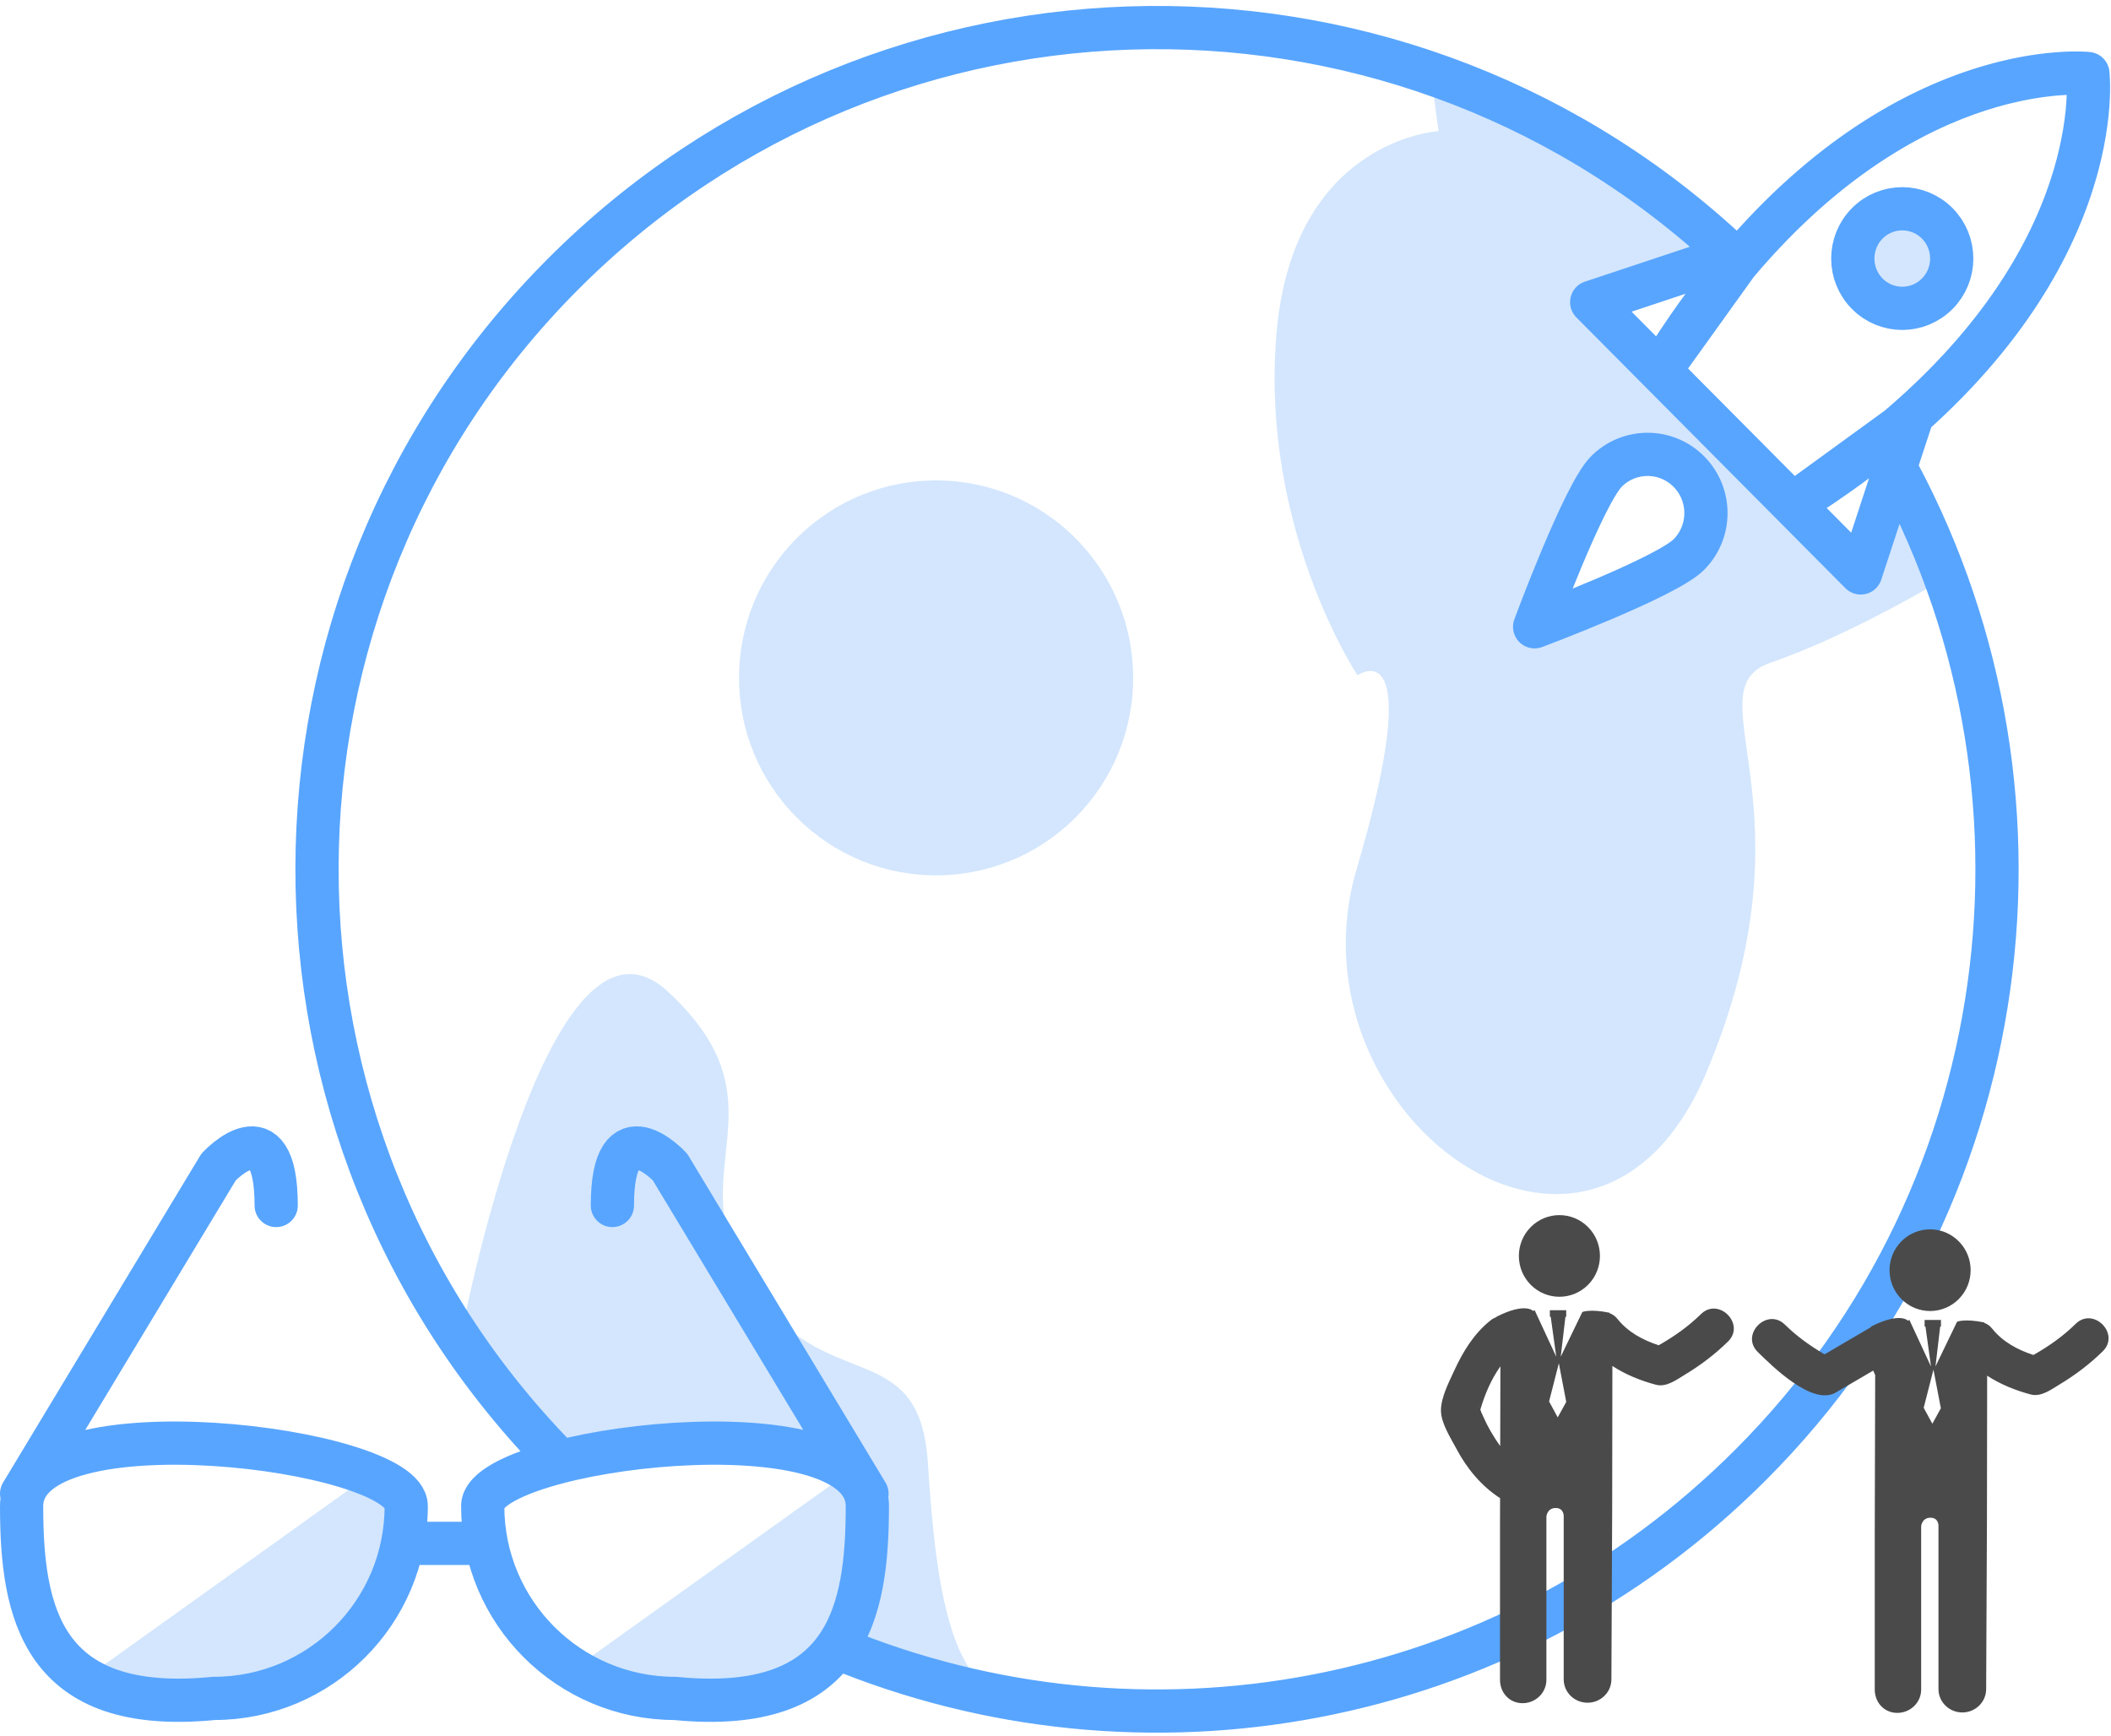 <?xml version="1.0" encoding="UTF-8" standalone="no"?>
<svg width="293px" height="241px" viewBox="0 0 293 241" version="1.1" xmlns="http://www.w3.org/2000/svg" xmlns:xlink="http://www.w3.org/1999/xlink" xmlns:sketch="http://www.bohemiancoding.com/sketch/ns">
    <!-- Generator: Sketch 3.4.3 (16044) - http://www.bohemiancoding.com/sketch -->
    <title>pic</title>
    <desc>Created with Sketch.</desc>
    <defs></defs>
    <g id="Page-1" stroke="none" stroke-width="1" fill="none" fill-rule="evenodd" sketch:type="MSPage">
        <g id="关于我们" sketch:type="MSArtboardGroup" transform="translate(-186, -1229)">
            <g id="2" sketch:type="MSLayerGroup" transform="translate(189, 1232)">
                <g id="pic" sketch:type="MSShapeGroup">
                    <path d="M117.309,205.12 C115.701,195.37 88.679,196.046 73.741,200.155 C68.28,195.061 63.75,189.33 60.877,182.935 C60.877,182.935 72.914,118.926 89.789,134.709 C106.664,150.493 90.914,159.512 101.039,175.295 C111.164,191.079 124.664,182.06 125.789,200.098 C126.914,218.136 129.186,231.57 137.57,232.747 C141.323,233.274 129.594,230.575 114.039,224.197 C115.636,221.347 116.501,217.984 116.948,214.386 L115.19,220.406 C115.19,220.406 110.041,227.862 102.338,230.94 C94.635,234.018 83.666,233.002 83.666,233.002 L76.548,228.726 L112.548,202.976 L117.309,205.12 Z M174.164,43.386 C171.914,70.444 185.414,90.737 185.414,90.737 C185.414,90.737 195.282,83.706 185.288,117.663 C175.293,151.62 218.039,183.183 233.789,145.979 C249.539,108.775 231.539,92.843 242.789,88.969 C254.039,85.095 267.008,77.231 267.008,77.231 L259.406,61.948 L255.997,74.482 L220.46,38.846 L236.562,34.27 L229.032,25.362 L195.593,7.202 L196.664,15.202 C196.664,15.202 176.414,16.329 174.164,43.386 Z M146.271,71.709 C156.954,82.414 156.954,99.772 146.271,110.477 C135.588,121.183 118.267,121.183 107.584,110.477 C96.901,99.772 96.901,82.414 107.584,71.709 C118.267,61.003 135.588,61.003 146.271,71.709 Z M10.548,228.726 L46.548,202.976 L53.382,206.054 L49.19,220.406 L36.338,230.94 L17.666,233.002 L10.548,228.726 Z M231.406,73.978 C228.246,77.161 210,84 210,84 C210,84 216.795,65.635 219.957,62.454 C223.119,59.272 228.244,59.272 231.406,62.454 C234.569,65.635 234.569,70.795 231.406,73.978 Z M265.883,28.002 C268.564,30.701 268.564,35.076 265.883,37.775 C263.202,40.474 258.855,40.474 256.174,37.775 C253.493,35.076 253.493,30.701 256.174,28.002 C258.855,25.304 263.202,25.304 265.883,28.002" id="Fill-3" opacity="0.5" fill="#A8CFFC"></path>
                    <path d="M258.061,58.33 C284.449,103.131 278.439,161.792 240.032,200.28 C205.716,234.669 155.331,243.14 113.098,225.692 C109.435,230.888 102.752,233.931 90.692,232.746 C75.952,232.746 64,220.794 64,206.054 C64,203.717 68.439,201.501 74.757,199.886 C29.618,154.227 29.748,80.543 75.149,35.046 C120.1,-10 192.624,-10.574 238.278,33.324 C262.684,4.554 286.791,7.208 286.791,7.208 C286.791,7.208 289.903,32.766 258.061,58.33 Z M53.962,211.226 L63.948,211.226 M53.382,206.054 C53.382,220.794 41.43,232.746 26.69,232.746 C2.754,235.098 0,220.794 0,206.054 C0,191.312 53.382,197.948 53.382,206.054 L53.382,206.054 Z M64,206.054 C64,220.794 75.952,232.746 90.692,232.746 C114.63,235.098 117.384,220.794 117.384,206.054 C117.382,191.312 64,197.948 64,206.054 L64,206.054 Z M0,204.324 L27.334,158.992 C27.334,158.992 35.334,150.326 35.334,164.326 M117.332,204.324 L89.998,158.992 C89.998,158.992 81.998,150.326 81.998,164.326 M231.406,73.978 C228.246,77.161 210,84 210,84 C210,84 216.795,65.635 219.957,62.454 C223.119,59.272 228.244,59.272 231.406,62.454 C234.569,65.635 234.569,70.795 231.406,73.978 L231.406,73.978 Z M227.382,48.465 L245.802,67.004 C290.651,38.902 286.791,7.208 286.791,7.208 C286.791,7.208 254.929,3.7 227.382,48.465 L227.382,48.465 Z M227.382,48.465 L217.923,38.944 L239.317,31.832 L227.382,48.465 Z M245.802,67.004 L255.261,76.526 L262.327,54.991 L245.802,67.004 Z M265.883,28.002 C268.564,30.701 268.564,35.076 265.883,37.775 C263.202,40.474 258.855,40.474 256.174,37.775 C253.493,35.076 253.493,30.701 256.174,28.002 C258.855,25.304 263.202,25.304 265.883,28.002" id="Stroke-5" stroke="#58A5FF" stroke-width="6" stroke-linecap="round" stroke-linejoin="round"></path>
                    <path d="M233.079,179.41 C231.339,181.12 229.34,182.529 227.222,183.726 C225.036,183.019 222.954,181.899 221.506,180.081 C221.168,179.658 220.793,179.411 220.407,179.279 L220.405,179.214 C217.679,178.652 216.623,179.111 216.623,179.111 L213.623,185.318 L214.275,179.777 L214.385,179.777 L214.385,178.86 L212.117,178.86 L212.117,179.777 L212.234,179.777 L213.004,185.321 L210.004,178.86 C209.726,178.937 210.07,178.871 209.807,178.973 C209.807,178.973 208.741,177.729 204.727,179.759 C204.709,179.779 204.698,179.803 204.682,179.822 C204.421,179.924 204.161,180.053 203.913,180.25 C201.607,182.07 200.061,184.588 198.848,187.237 C198.122,188.82 197,190.953 197,192.77 C197,194.551 198.374,196.637 199.169,198.136 C200.612,200.86 202.62,203.277 205.208,204.949 L205.196,208.392 L205.196,230.166 C205.196,231.959 206.498,233.408 208.325,233.408 C210.152,233.408 211.636,231.958 211.636,230.166 L211.636,207.479 C211.636,207.479 211.74,206.328 212.905,206.316 C214.069,206.304 214.037,207.422 214.037,207.422 L214.037,230.104 C214.037,231.894 215.519,233.344 217.347,233.344 C219.174,233.344 220.656,231.894 220.656,230.104 L220.764,206.698 C220.764,206.478 220.787,190.873 220.793,186.717 L220.787,186.598 C222.637,187.811 224.769,188.658 226.832,189.206 C228.3,189.596 229.72,188.495 230.907,187.779 C233.045,186.49 235.062,184.959 236.846,183.205 C239.31,180.785 235.538,176.991 233.079,179.41 L233.079,179.41 Z M202.401,192.438 C202.345,192.164 202.405,192.16 202.401,192.438 L202.401,192.438 L202.401,192.438 Z M203.768,195.427 C203.339,194.67 202.976,193.874 202.62,193.078 C202.55,192.92 202.5,192.785 202.464,192.669 C203.078,190.554 203.972,188.451 205.253,186.653 L205.225,197.71 C204.694,196.991 204.218,196.222 203.768,195.427 L203.768,195.427 Z M213.206,193.741 L212.007,191.525 L213.362,186.227 L214.389,191.592 L213.206,193.741 L213.206,193.741 Z M217.419,167.323 C219.616,169.536 219.616,173.123 217.419,175.336 C215.221,177.549 211.659,177.549 209.461,175.336 C207.264,173.123 207.264,169.536 209.461,167.323 C211.659,165.11 215.221,165.11 217.419,167.323 M285.094,180.757 C283.353,182.469 281.354,183.878 279.236,185.075 C277.05,184.368 274.967,183.249 273.518,181.43 C273.182,181.008 272.804,180.76 272.42,180.628 L272.417,180.564 C269.693,179.999 268.635,180.46 268.635,180.46 L265.639,186.669 L266.289,181.128 L266.399,181.128 L266.399,180.211 L264.131,180.211 L264.131,181.128 L264.248,181.128 L265.016,186.675 L262.017,180.211 C261.738,180.289 262.085,180.221 261.821,180.324 C261.821,180.324 260.755,179.078 256.74,181.109 C256.707,181.147 256.683,181.193 256.652,181.233 C254.518,182.484 252.381,183.733 250.247,184.984 C248.26,183.829 246.383,182.478 244.739,180.862 C242.279,178.445 238.506,182.238 240.971,184.658 C242.984,186.638 248.565,192.178 251.791,190.291 C253.524,189.274 255.26,188.258 256.998,187.241 C257.153,187.625 257.269,187.868 257.269,187.868 L257.21,209.739 L257.21,231.513 C257.21,233.307 258.514,234.755 260.341,234.755 C262.169,234.755 263.651,233.305 263.651,231.513 L263.651,208.83 C263.651,208.83 263.756,207.679 264.92,207.666 C266.084,207.651 266.054,208.769 266.054,208.769 L266.054,231.453 C266.054,233.243 267.536,234.695 269.365,234.695 C271.192,234.695 272.672,233.243 272.672,231.453 L272.781,208.047 C272.781,207.827 272.805,192.222 272.81,188.066 L272.804,187.947 C274.654,189.16 276.786,190.007 278.849,190.555 C280.317,190.945 281.736,189.842 282.925,189.128 C285.063,187.839 287.081,186.308 288.863,184.557 C291.323,182.134 287.55,178.34 285.094,180.757 L285.094,180.757 Z M265.204,194.621 L264.003,192.404 L265.358,187.107 L266.385,192.472 L265.204,194.621 L265.204,194.621 Z M268.87,169.298 C271.067,171.511 271.067,175.1 268.87,177.313 C266.672,179.527 263.108,179.527 260.91,177.313 C258.713,175.1 258.713,171.511 260.91,169.298 C263.108,167.084 266.672,167.084 268.87,169.298" id="Fill-4" fill="#4A4A4A"></path>
                </g>
            </g>
        </g>
    </g>
</svg>